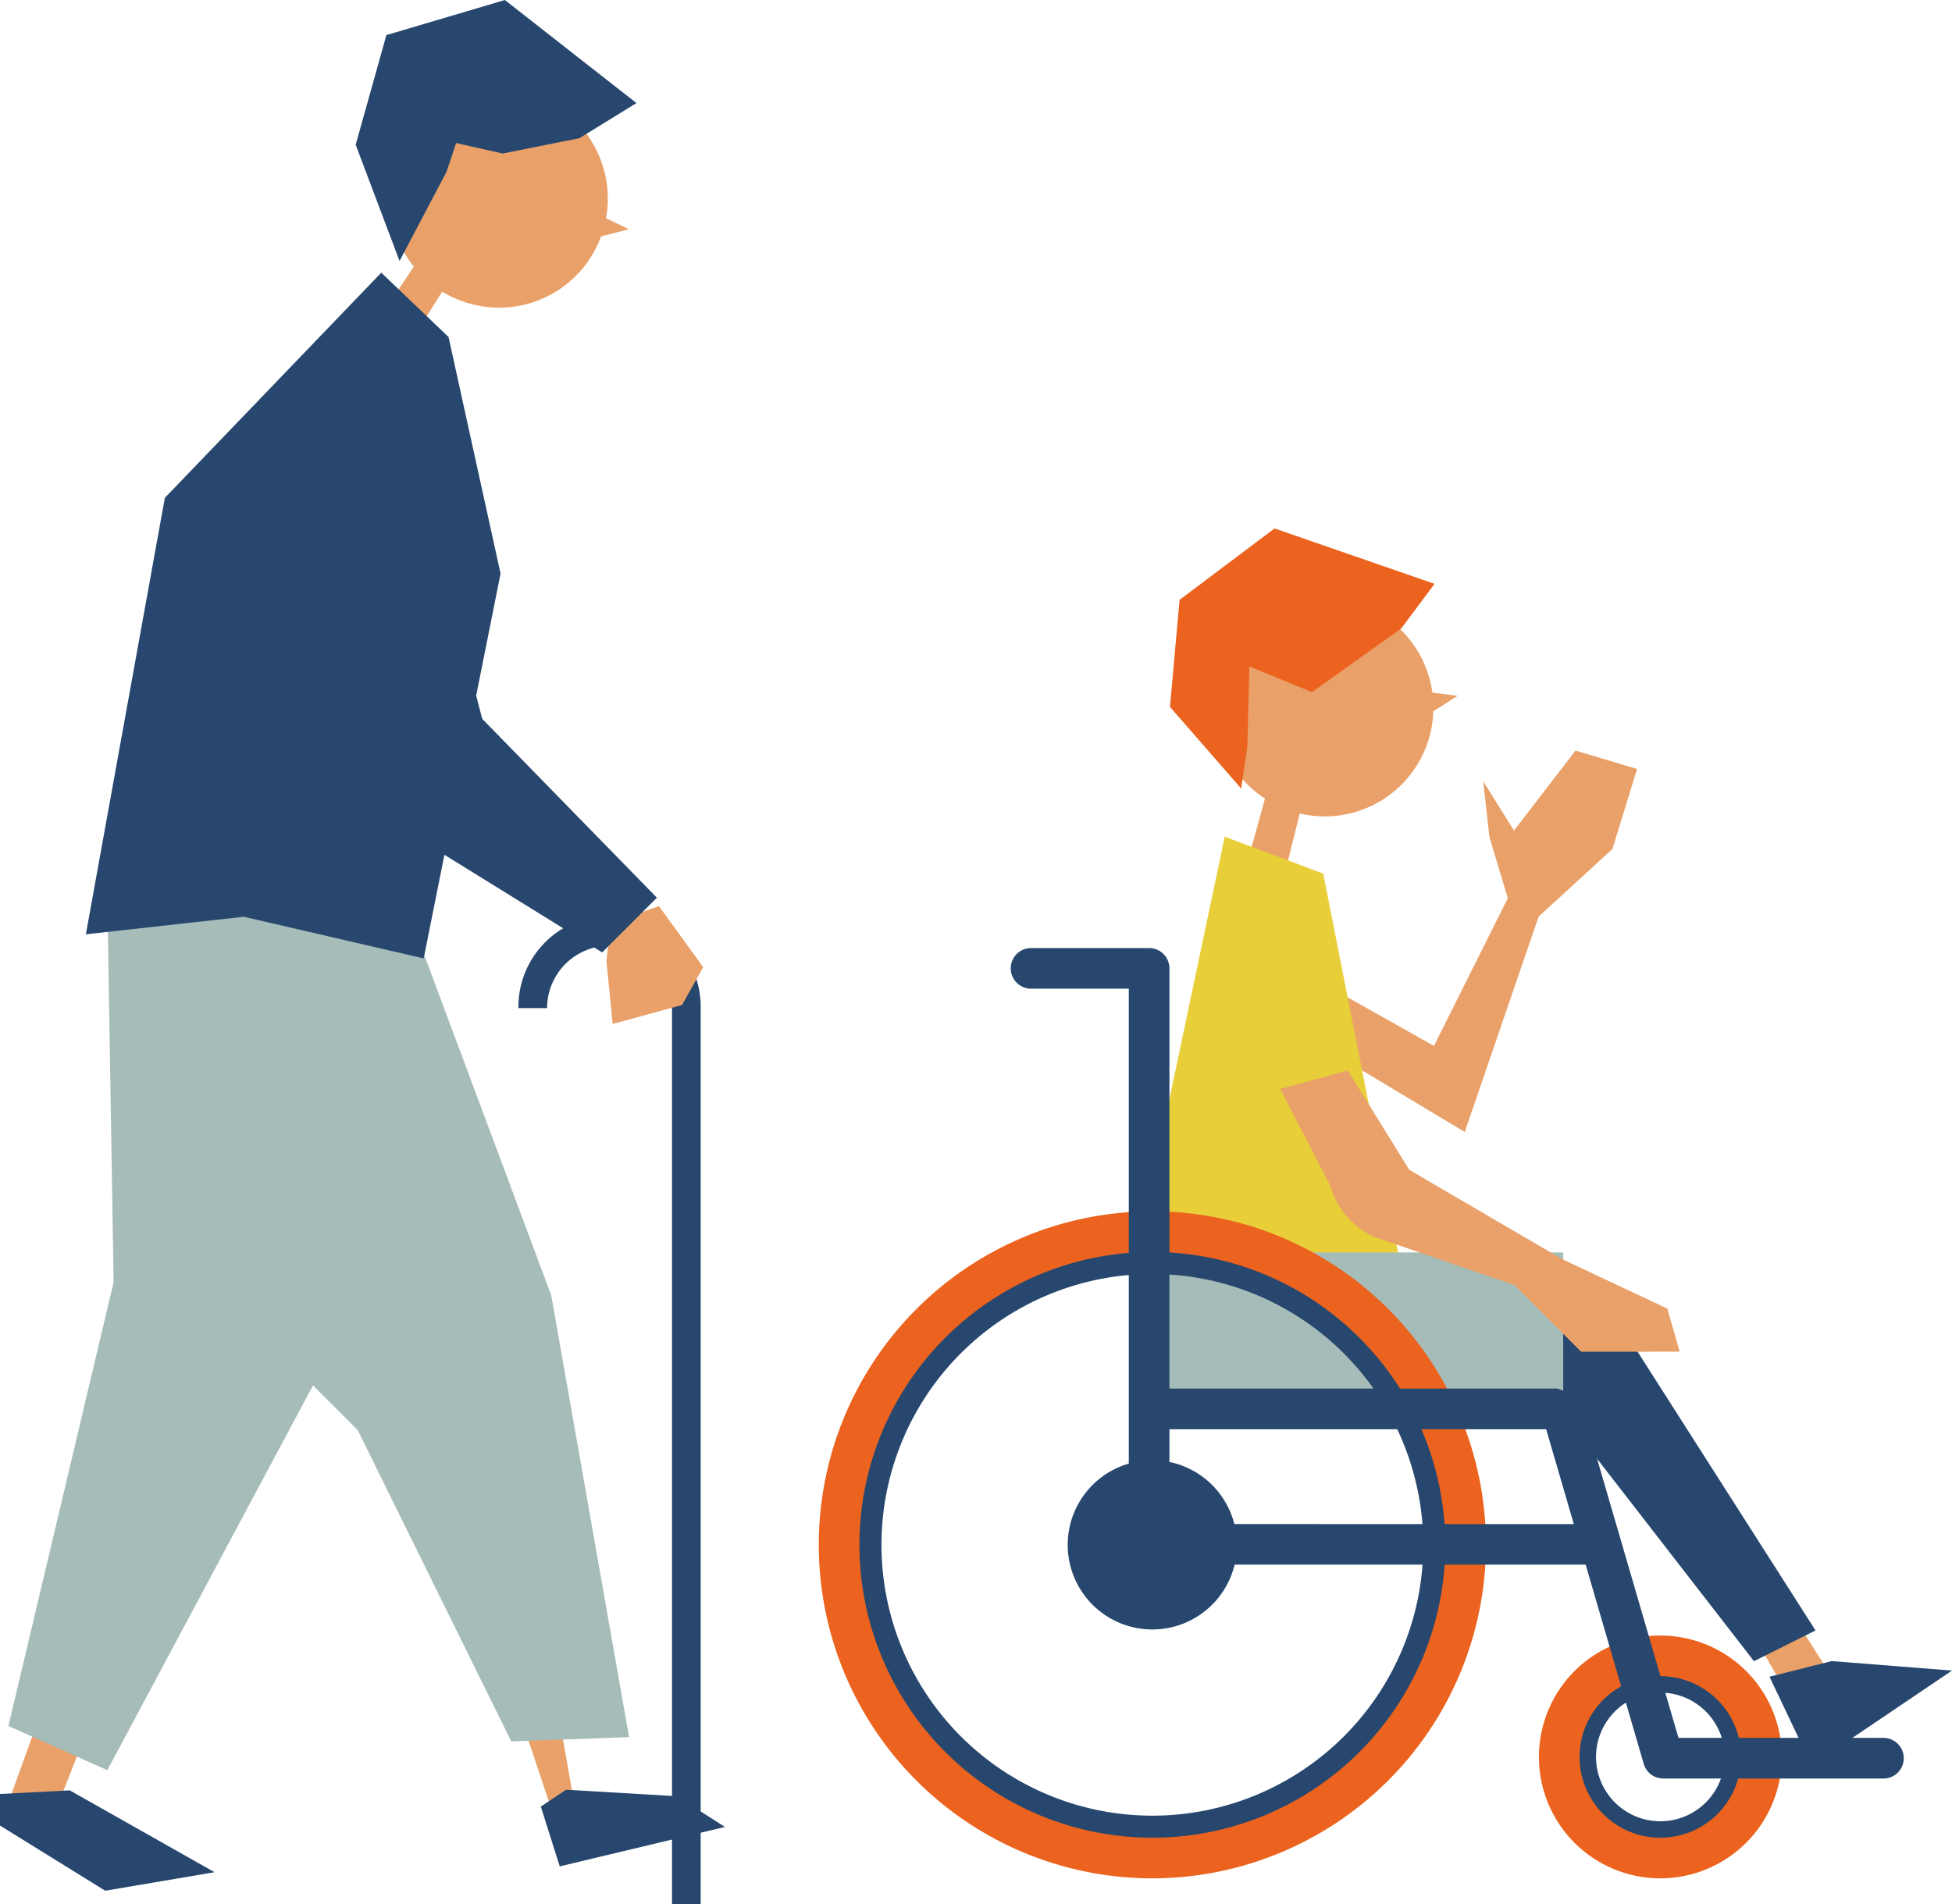 <svg xmlns="http://www.w3.org/2000/svg" width="183.154" height="178.701" viewBox="0 0 183.154 178.701">
  <g id="illust" transform="translate(0 0.001)">
    <path id="パス_112" data-name="パス 112" d="M52.515,161.451l1.382,7.9-2.172.4-2.961-8.884Z" fill="#e9a169"/>
    <path id="パス_113" data-name="パス 113" d="M59.017,21.513,56.861,20.48a10.22,10.22,0,1,0-18.033,4.538L35.777,29.6l2.293,3.187,3.425-5.422a10.186,10.186,0,0,0,14.9-5.18Z" fill="#e9a169"/>
    <path id="パス_114" data-name="パス 114" d="M7.7,163.622l-2.567,6.515L.79,169.15l2.567-7.107Z" fill="#e9a169"/>
    <path id="パス_115" data-name="パス 115" d="M165.006,154.3l2.743,4.764,4.475-1.155-3.754-5.919Z" fill="#e9a169"/>
    <path id="パス_116" data-name="パス 116" d="M136.767,65.3l-2.371-.306a10.221,10.221,0,1,0-15.706,9.955l-1.464,5.305,3.176,2.31,1.555-6.222a10.185,10.185,0,0,0,12.526-9.583Z" fill="#e9a169"/>
    <path id="パス_117" data-name="パス 117" d="M106.375,118.939l1.155,10.393,21.364,2.31,17.78,1.155,17.9,23.1,5.774-2.887-17.322-27.138-23.1-5.774" fill="#27476e"/>
    <path id="パス_118" data-name="パス 118" d="M125.31,92.955l9.239,5.2,6.928-13.858-1.732-5.774-.577-5.2,2.887,4.619,5.774-7.506,5.774,1.732-2.31,7.507-6.929,6.351-6.928,20.209L123,97.574Z" fill="#e9a169"/>
    <path id="パス_119" data-name="パス 119" d="M131.63,119.844l-25.125-1.414,8.411-39.91,9.239,3.464Z" fill="#e8ce38"/>
    <path id="パス_120" data-name="パス 120" d="M171.872,155.887l11.282.891-13.166,8.9-3.958-8.322Z" fill="#27476e"/>
    <path id="パス_121" data-name="パス 121" d="M131.469,58.985,123.1,64.952l-5.871-2.406-.192,7.506L116.456,74l-6.678-7.661.9-10.047,8.912-6.7,15.013,5.2Z" fill="#eb631e"/>
    <rect id="長方形_119" data-name="長方形 119" width="39.841" height="14.106" transform="translate(106.833 117.536)" fill="#a6bcb9"/>
    <path id="パス_122" data-name="パス 122" d="M108.126,172.936a27.96,27.96,0,1,1,27.96-27.959,27.991,27.991,0,0,1-27.96,27.959m0-53.377a25.418,25.418,0,1,0,25.418,25.418,25.447,25.447,0,0,0-25.418-25.418" fill="#27476e"/>
    <path id="パス_123" data-name="パス 123" d="M155.789,174.733a9.85,9.85,0,1,1,9.849-9.849,9.86,9.86,0,0,1-9.849,9.849m0-15.886a6.036,6.036,0,1,0,6.037,6.037,6.044,6.044,0,0,0-6.037-6.037" fill="#27476e"/>
    <path id="パス_124" data-name="パス 124" d="M155.789,176.276a11.393,11.393,0,1,1,11.393-11.393,11.406,11.406,0,0,1-11.393,11.393m0-18.973a7.58,7.58,0,1,0,7.58,7.58,7.589,7.589,0,0,0-7.58-7.58" fill="#eb631e"/>
    <path id="パス_125" data-name="パス 125" d="M108.126,176.276a31.3,31.3,0,1,1,31.3-31.3,31.335,31.335,0,0,1-31.3,31.3m0-58.785a27.486,27.486,0,1,0,27.486,27.486,27.517,27.517,0,0,0-27.486-27.486" fill="#eb631e"/>
    <path id="パス_126" data-name="パス 126" d="M157.6,126.85l-1.155-4.042-9.9-4.659-14.317-8.369-5.757-9.318-6.351,1.732,4.736,9.156a7.363,7.363,0,0,0,4.226,4.775L142.1,120.6l6.254,6.255Z" fill="#e9a169"/>
    <path id="パス_127" data-name="パス 127" d="M176.723,163.092H157.489L148.5,132.263a3.795,3.795,0,0,0-2.407-1.95H109.726V90.878a1.906,1.906,0,0,0-1.906-1.906H96.744a1.906,1.906,0,1,0,0,3.812h9.169v44.569a7.94,7.94,0,1,0,9.929,9.483h32.939l5.449,18.7a1.905,1.905,0,0,0,1.83,1.372h20.663a1.906,1.906,0,0,0,0-3.812m-60.906-20.069a7.947,7.947,0,0,0-6.091-5.828v-3.069h35.35l2.593,8.9Z" fill="#27476e"/>
    <path id="パス_128" data-name="パス 128" d="M51.725,121.571,38.507,86.132l.583-3.91L27.639,77.286,10.069,84.2l.592,36.129L.79,161.981l9.279,4.146,19.3-36.111,4.19,4.19,14.412,29.219,11.056-.4Z" fill="#a6bcb9"/>
    <path id="パス_129" data-name="パス 129" d="M63.492,168.569l4.528,2.882-15.5,3.7-1.777-5.61,2.369-1.58Z" fill="#27476e"/>
    <path id="パス_130" data-name="パス 130" d="M63.054,178.7h2.69V94.611a8.551,8.551,0,1,0-17.1,0h2.69a5.861,5.861,0,0,1,11.722,0Z" fill="#27476e"/>
    <path id="パス_131" data-name="パス 131" d="M61.832,85.036l4.146,5.725L64,94.315l-6.515,1.777L56.9,90.169l.4-3.554Z" fill="#e9a169"/>
    <path id="パス_132" data-name="パス 132" d="M61.635,84.246,45.249,67.465l-.57-2.18,2.288-11.458-4.881-22.2L35.774,25.59,15.467,46.722,8.057,87.68l14.819-1.646,16.878,3.91L41.7,80.219,56.5,89.379Z" fill="#27476e"/>
    <path id="パス_133" data-name="パス 133" d="M59.718,9.673l-5.351,3.293-7.2,1.441L42.8,13.424,41.908,16.1l-4.419,8.391L33.373,13.584,36.254,3.292,47.369,0Z" fill="#27476e"/>
    <path id="パス_134" data-name="パス 134" d="M6.547,168.02,20.131,175.7l-10.26,1.738L0,171.322V168.36Z" fill="#27476e"/>
  </g>
</svg>
